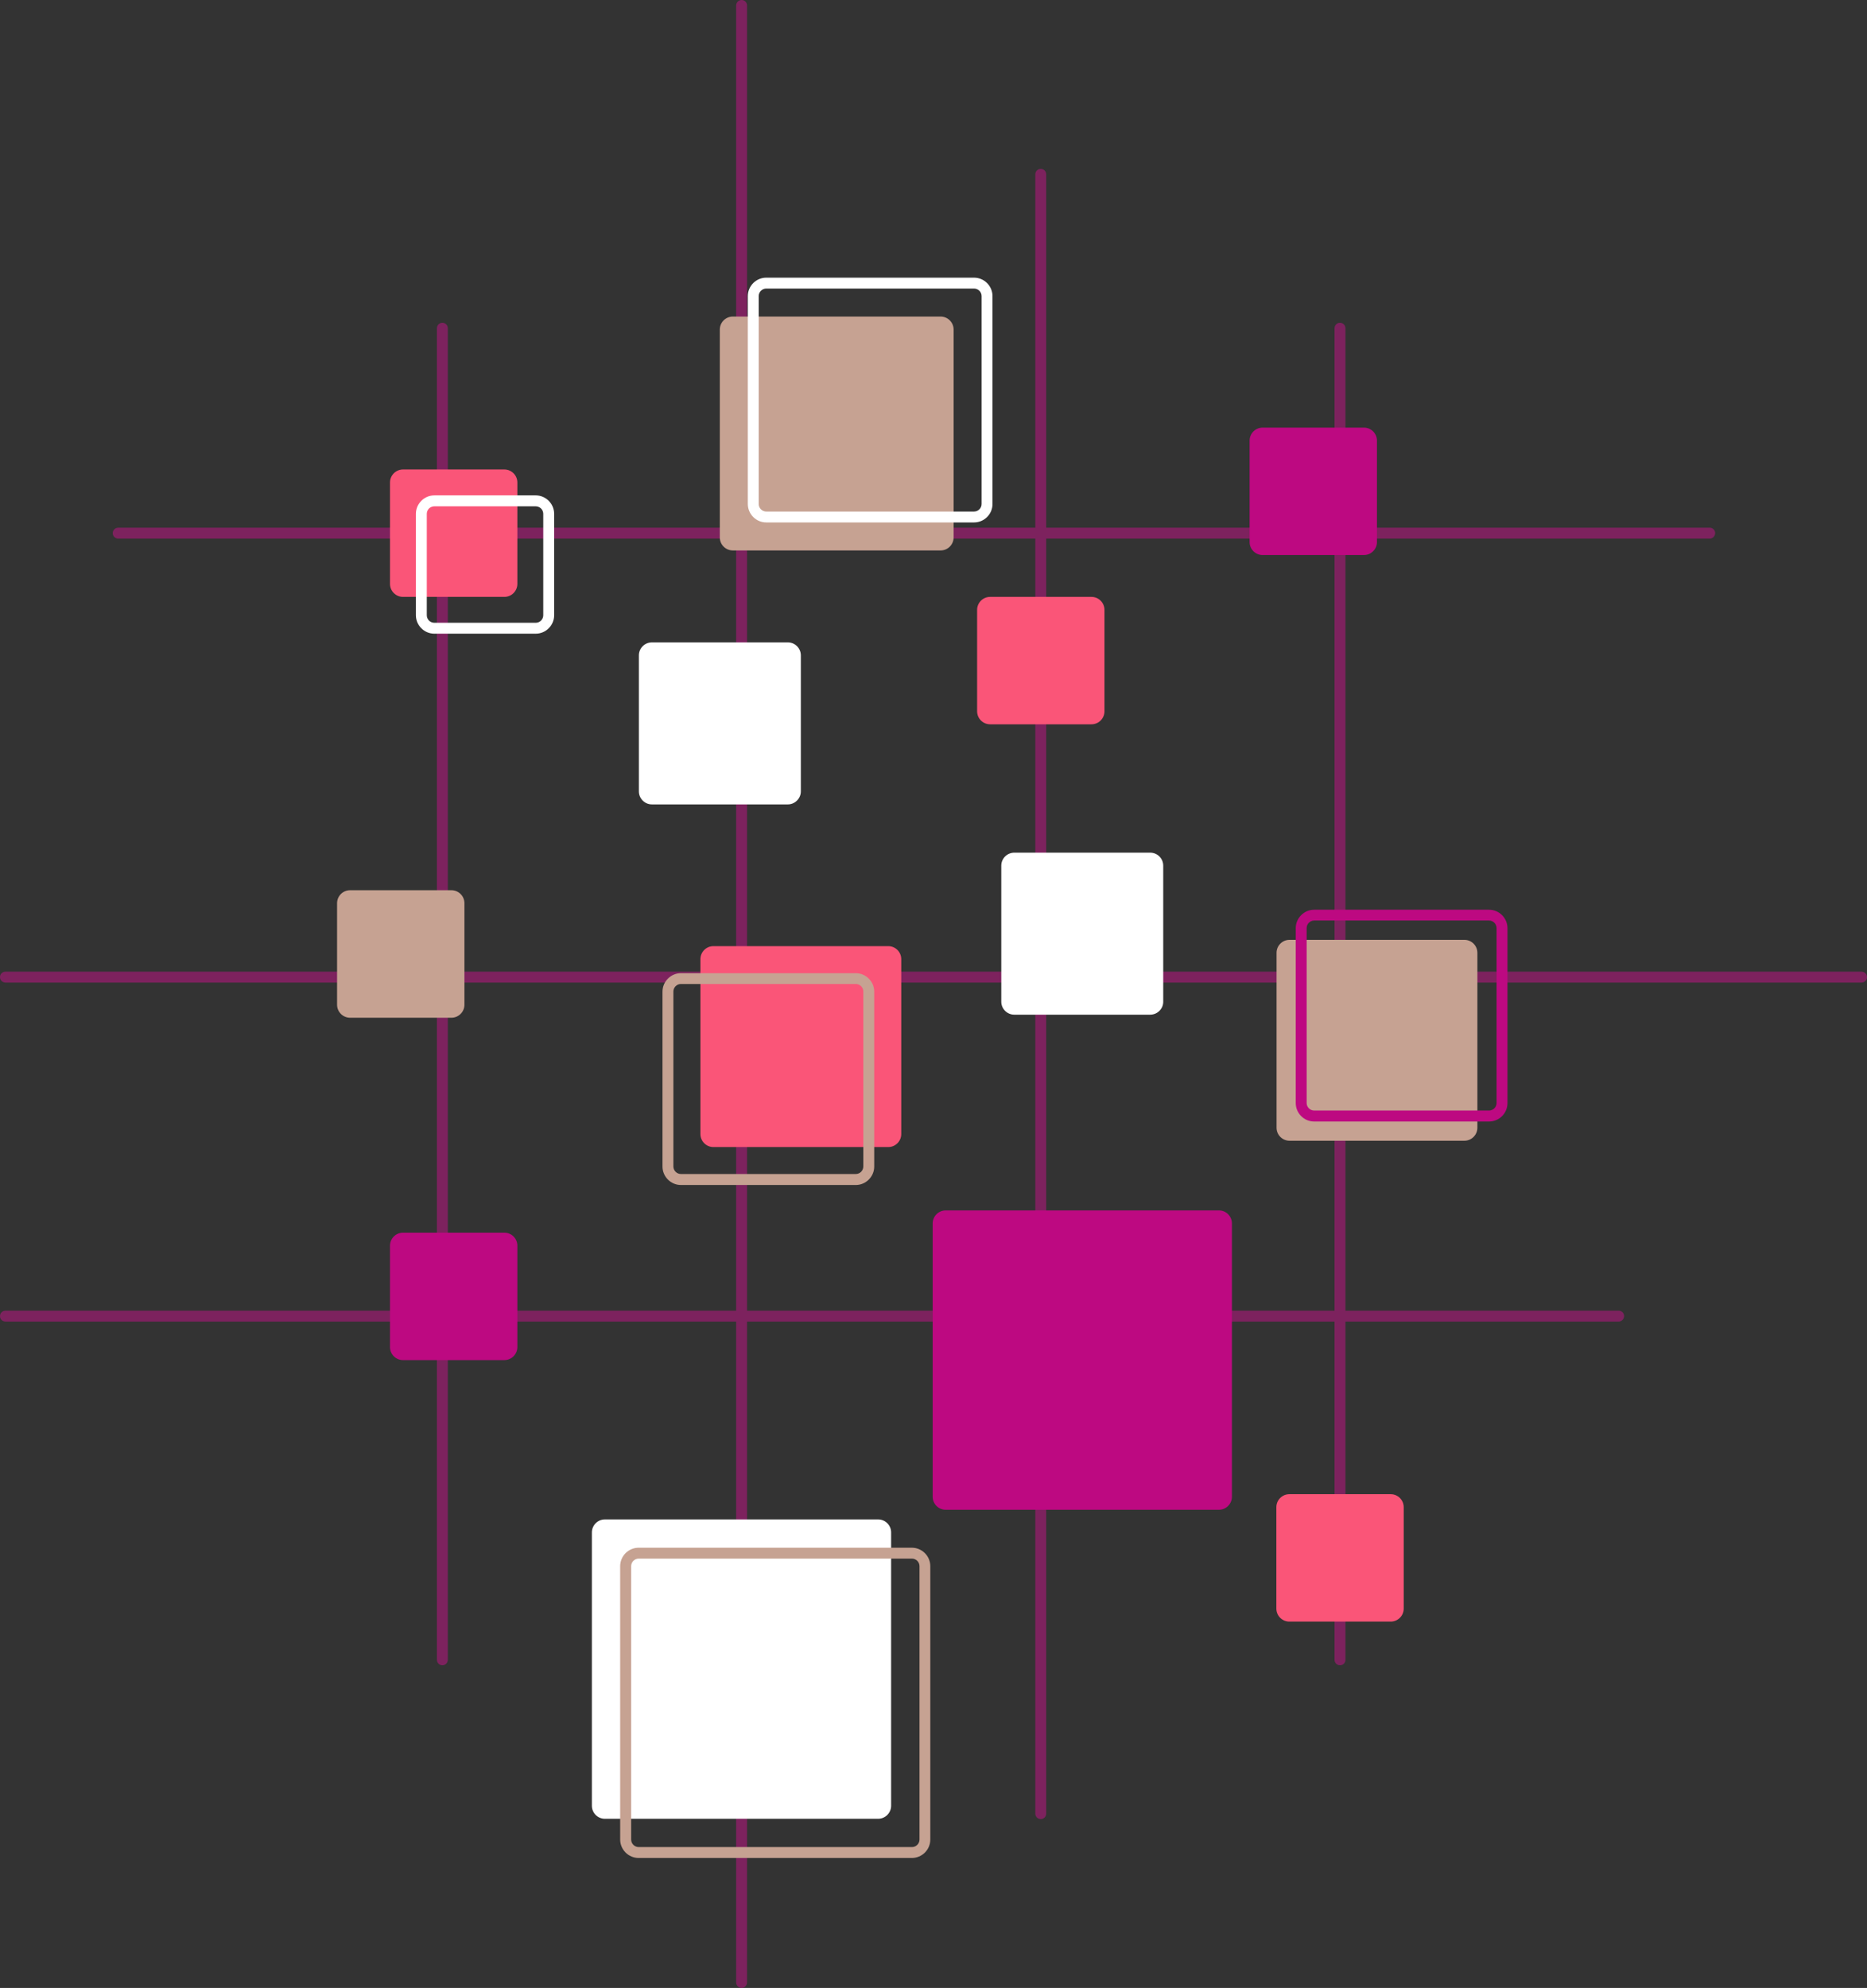 <?xml version="1.0" encoding="UTF-8" standalone="no"?><svg xmlns="http://www.w3.org/2000/svg" xmlns:xlink="http://www.w3.org/1999/xlink" fill="#000000" height="2079.9" preserveAspectRatio="xMidYMid meet" version="1" viewBox="23.0 -40.0 1954.1 2079.9" width="1954.1" zoomAndPan="magnify"><rect x="23.0" y="-40.0" width="1954.1" height="2079.9" fill="#333333" stroke="none"/><g><g><g id="change1_7"><path d="M1812.5,523.5H146.7c-3.1,0-5.7-2.5-5.7-5.7c0-3.1,2.5-5.7,5.7-5.7h1665.8 c3.1,0,5.7,2.5,5.7,5.7C1818.1,521,1815.6,523.5,1812.5,523.5z" fill="#7d225e"/></g></g><g><g id="change1_2"><path d="M1971.3,988H28.7c-3.1,0-5.7-2.5-5.7-5.7s2.5-5.7,5.7-5.7h1942.7c3.1,0,5.7,2.5,5.7,5.7 S1974.5,988,1971.3,988z" fill="#7d225e"/></g></g><g><g id="change1_4"><path d="M1717.1,1342.7H28.7c-3.1,0-5.7-2.5-5.7-5.7c0-3.1,2.5-5.7,5.7-5.7h1688.5 c3.1,0,5.7,2.5,5.7,5.7C1722.8,1340.1,1720.3,1342.7,1717.1,1342.7z" fill="#7d225e"/></g></g><g><g id="change1_5"><path d="M486,1702.3c-3.1,0-5.7-2.5-5.7-5.7V303.4c0-3.1,2.5-5.7,5.7-5.7c3.1,0,5.7,2.5,5.7,5.7 v1393.3C491.6,1699.8,489.1,1702.3,486,1702.3z" fill="#7d225e"/></g></g><g><g id="change1_3"><path d="M799.2,2039.9c-3.1,0-5.7-2.5-5.7-5.7V-34.3c0-3.1,2.5-5.7,5.7-5.7s5.7,2.5,5.7,5.7v2068.5 C804.8,2037.4,802.3,2039.9,799.2,2039.9z" fill="#7d225e"/></g></g><g><g id="change1_6"><path d="M1112.3,1863.2c-3.1,0-5.7-2.5-5.7-5.7V142.4c0-3.1,2.5-5.7,5.7-5.7s5.7,2.5,5.7,5.7v1715.1 C1118,1860.7,1115.5,1863.2,1112.3,1863.2z" fill="#7d225e"/></g></g><g><g id="change1_1"><path d="M1425.5,1702.3c-3.1,0-5.7-2.5-5.7-5.7V303.4c0-3.1,2.5-5.7,5.7-5.7c3.1,0,5.7,2.5,5.7,5.7 v1393.3C1431.2,1699.8,1428.7,1702.3,1425.5,1702.3z" fill="#7d225e"/></g></g><g><g id="change2_4"><path d="M550.9,584.5H444.8c-7.5,0-13.6-6.1-13.6-13.6V464.8c0-7.5,6.1-13.6,13.6-13.6h106.1 c7.5,0,13.6,6.1,13.6,13.6v106.1C564.5,578.4,558.4,584.5,550.9,584.5z" fill="#fa5578"/></g></g><g><g id="change3_1"><path d="M583.7,623H477.6c-10.6,0-19.3-8.7-19.3-19.3V497.6c0-10.6,8.7-19.3,19.3-19.3h106.1 c10.6,0,19.3,8.7,19.3,19.3v106.1C603,614.3,594.3,623,583.7,623z M477.6,489.7c-4.4,0-7.9,3.6-7.9,7.9v106.1 c0,4.4,3.6,7.9,7.9,7.9h106.1c4.4,0,7.9-3.6,7.9-7.9V497.6c0-4.4-3.6-7.9-7.9-7.9H477.6z" fill="#ffffff"/></g></g><g><g id="change2_3"><path d="M1165.4,717.8h-106.1c-7.5,0-13.6-6.1-13.6-13.6V598.1c0-7.5,6.1-13.6,13.6-13.6h106.1 c7.5,0,13.6,6.1,13.6,13.6v106.1C1179,711.7,1172.9,717.8,1165.4,717.8z" fill="#fa5578"/></g></g><g><g id="change4_3"><path d="M1450.6,540.7h-106.1c-7.5,0-13.6-6.1-13.6-13.6V421c0-7.5,6.1-13.6,13.6-13.6h106.1 c7.5,0,13.6,6.1,13.6,13.6v106.1C1464.2,534.6,1458.1,540.7,1450.6,540.7z" fill="#bd0981"/></g></g><g><g id="change5_5"><path d="M495.5,1024.8H389.4c-7.5,0-13.6-6.1-13.6-13.6V905c0-7.5,6.1-13.6,13.6-13.6h106.1 c7.5,0,13.6,6.1,13.6,13.6v106.1C509.2,1018.6,503,1024.8,495.5,1024.8z" fill="#c6a292"/></g></g><g><g id="change2_2"><path d="M1478.6,1656.6h-106.1c-7.5,0-13.6-6.1-13.6-13.6v-106.1c0-7.5,6.1-13.6,13.6-13.6h106.1 c7.5,0,13.6,6.1,13.6,13.6V1643C1492.2,1650.5,1486.1,1656.6,1478.6,1656.6z" fill="#fa5578"/></g></g><g><g id="change4_4"><path d="M550.9,1383H444.8c-7.5,0-13.6-6.1-13.6-13.6v-106.1c0-7.5,6.1-13.6,13.6-13.6h106.1 c7.5,0,13.6,6.1,13.6,13.6v106.1C564.5,1376.8,558.4,1383,550.9,1383z" fill="#bd0981"/></g></g><g><g id="change3_3"><path d="M942.1,1862.9h-286c-7.5,0-13.6-6.1-13.6-13.6v-286c0-7.5,6.1-13.6,13.6-13.6h286 c7.5,0,13.6,6.1,13.6,13.6v286C955.7,1856.7,949.6,1862.9,942.1,1862.9z" fill="#ffffff"/></g></g><g><g id="change5_2"><path d="M977.4,1903.9h-286c-10.6,0-19.3-8.7-19.3-19.3v-286c0-10.6,8.7-19.3,19.3-19.3h286 c10.6,0,19.3,8.7,19.3,19.3v286C996.7,1895.2,988.1,1903.9,977.4,1903.9z M691.5,1590.7c-4.4,0-7.9,3.6-7.9,7.9v286 c0,4.4,3.6,7.9,7.9,7.9h286c4.4,0,7.9-3.6,7.9-7.9v-286c0-4.4-3.6-7.9-7.9-7.9H691.5z" fill="#c6a292"/></g></g><g><g id="change4_1"><path d="M1298.8,1539.6h-286c-7.5,0-13.6-6.1-13.6-13.6v-286c0-7.5,6.1-13.6,13.6-13.6h286 c7.5,0,13.6,6.1,13.6,13.6v286C1312.4,1533.4,1306.3,1539.6,1298.8,1539.6z" fill="#bd0981"/></g></g><g><g id="change2_1"><path d="M952.7,1160.1h-183c-7.5,0-13.6-6.1-13.6-13.6v-183c0-7.5,6.1-13.6,13.6-13.6h183 c7.5,0,13.6,6.1,13.6,13.6v183C966.3,1154,960.2,1160.1,952.7,1160.1z" fill="#fa5578"/></g></g><g><g id="change5_3"><path d="M918.7,1199.8h-183c-10.6,0-19.3-8.7-19.3-19.3v-183c0-10.6,8.7-19.3,19.3-19.3h183 c10.6,0,19.3,8.7,19.3,19.3v183C938,1191.1,929.3,1199.8,918.7,1199.8z M735.7,989.5c-4.4,0-7.9,3.6-7.9,7.9v183 c0,4.4,3.6,7.9,7.9,7.9h183c4.4,0,7.9-3.6,7.9-7.9v-183c0-4.4-3.6-7.9-7.9-7.9H735.7z" fill="#c6a292"/></g></g><g><g id="change5_4"><path d="M1555.7,1153.5h-183c-7.5,0-13.6-6.1-13.6-13.6v-183c0-7.5,6.1-13.6,13.6-13.6h183 c7.5,0,13.6,6.1,13.6,13.6v183C1569.3,1147.4,1563.2,1153.5,1555.7,1153.5z" fill="#c6a292"/></g></g><g><g id="change4_2"><path d="M1581.5,1133.4h-183c-10.6,0-19.3-8.7-19.3-19.3v-183c0-10.6,8.7-19.3,19.3-19.3h183 c10.6,0,19.3,8.7,19.3,19.3v183C1600.8,1124.7,1592.2,1133.4,1581.5,1133.4z M1398.5,923.1c-4.4,0-7.9,3.6-7.9,7.9v183 c0,4.4,3.6,7.9,7.9,7.9h183c4.4,0,7.9-3.6,7.9-7.9v-183c0-4.4-3.6-7.9-7.9-7.9H1398.5z" fill="#bd0981"/></g></g><g><g id="change3_4"><path d="M847.6,801.6H705.3c-7.5,0-13.6-6.1-13.6-13.6V645.7c0-7.5,6.1-13.6,13.6-13.6h142.3 c7.5,0,13.6,6.1,13.6,13.6V788C861.2,795.5,855,801.6,847.6,801.6z" fill="#ffffff"/></g></g><g><g id="change3_2"><path d="M1226.9,1021.6h-142.3c-7.5,0-13.6-6.1-13.6-13.6V865.7c0-7.5,6.1-13.6,13.6-13.6h142.3 c7.5,0,13.6,6.1,13.6,13.6v142.3C1240.6,1015.4,1234.4,1021.6,1226.9,1021.6z" fill="#ffffff"/></g></g><g><g id="change5_1"><path d="M1007.5,535.9H790c-7.5,0-13.6-6.1-13.6-13.6V304.8c0-7.5,6.1-13.6,13.6-13.6h217.5 c7.5,0,13.6,6.1,13.6,13.6v217.5C1021.1,529.8,1015,535.9,1007.5,535.9z" fill="#c6a292"/></g></g><g><g id="change3_5"><path d="M1042.5,506.6H825c-10.6,0-19.3-8.7-19.3-19.3V269.8c0-10.6,8.7-19.3,19.3-19.3h217.5 c10.6,0,19.3,8.7,19.3,19.3v217.5C1061.8,498,1053.1,506.6,1042.5,506.6z M825,261.9c-4.4,0-7.9,3.6-7.9,7.9v217.5 c0,4.4,3.6,7.9,7.9,7.9h217.5c4.4,0,7.9-3.6,7.9-7.9V269.8c0-4.4-3.6-7.9-7.9-7.9H825z" fill="#ffffff"/></g></g></g></svg>